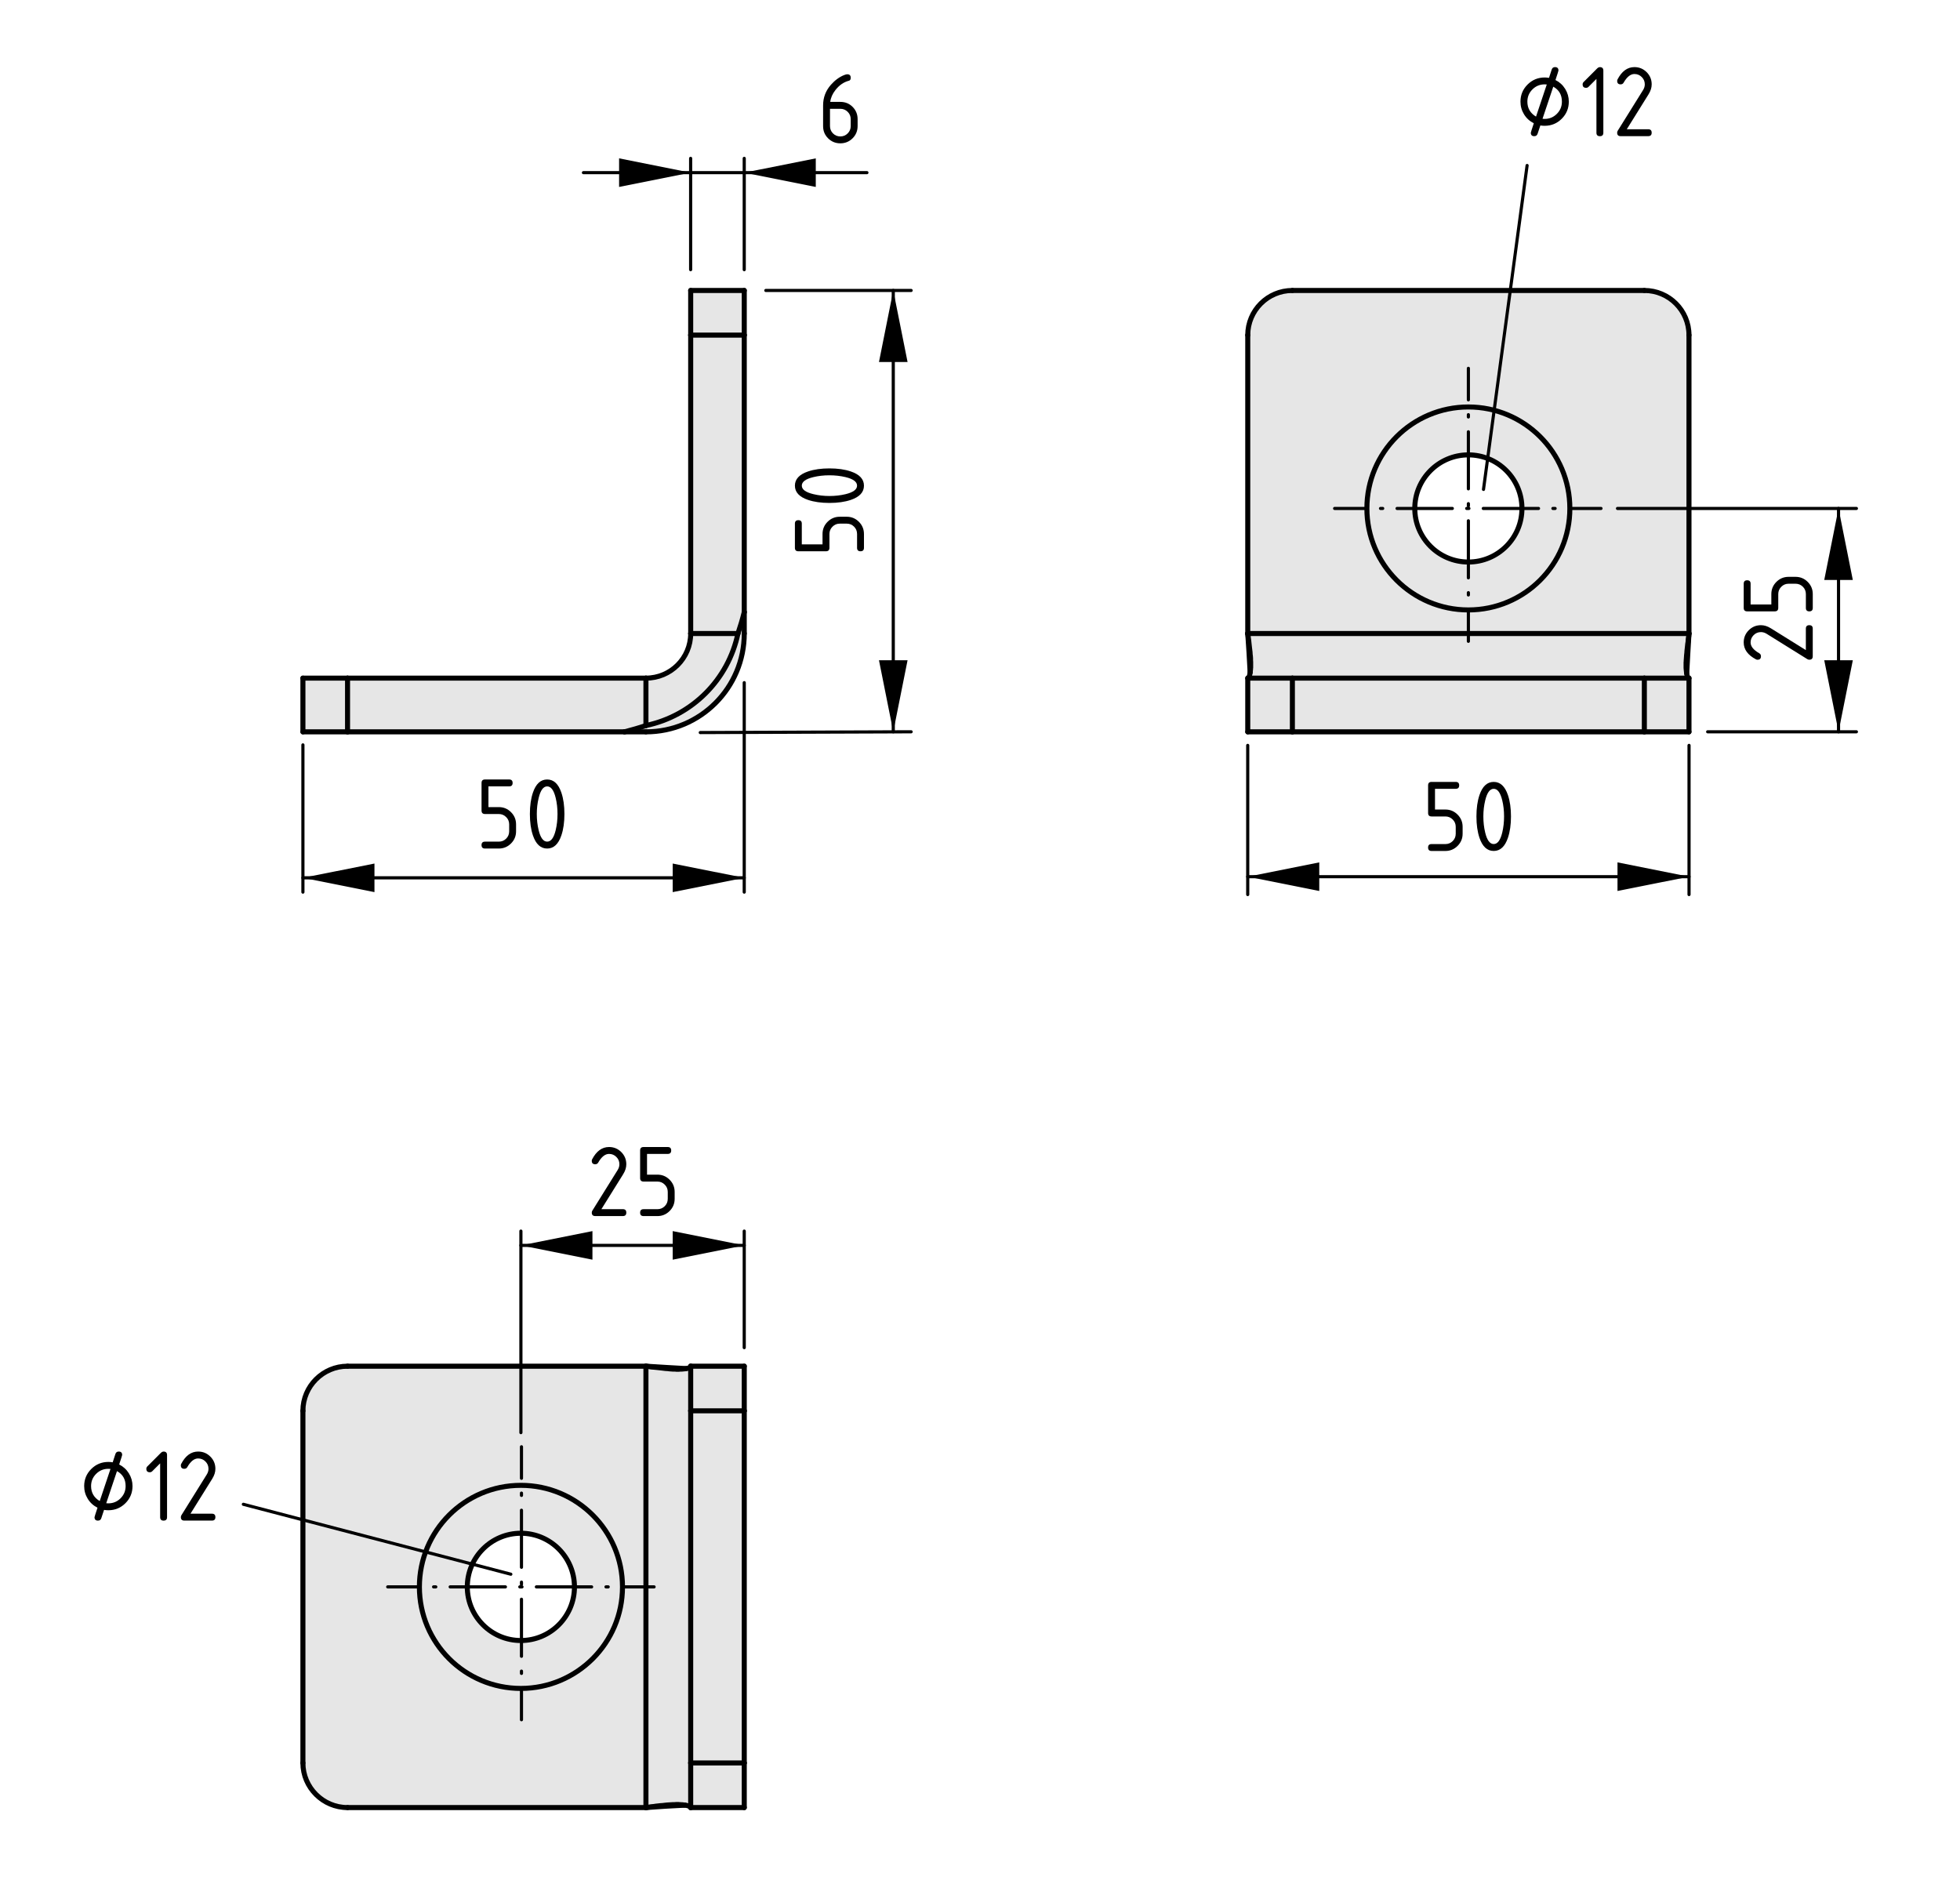 <?xml version="1.0" encoding="utf-8"?>
<!-- Generator: Adobe Illustrator 28.0.0, SVG Export Plug-In . SVG Version: 6.00 Build 0)  -->
<svg version="1.1" xmlns="http://www.w3.org/2000/svg" xmlns:xlink="http://www.w3.org/1999/xlink" x="0px" y="0px"
	 viewBox="0 0 155.478 149.467" style="enable-background:new 0 0 155.478 149.467;" xml:space="preserve">
<style type="text/css">
	.st0{fill:#E6E6E6;}
	.st1{fill:none;stroke:#000000;stroke-width:0.4;stroke-linecap:round;stroke-linejoin:round;stroke-miterlimit:10;}
	.st2{fill:none;stroke:#000000;stroke-width:0.25;stroke-linecap:round;stroke-linejoin:round;stroke-miterlimit:10;}
	.st3{fill:none;stroke:#000000;stroke-width:0.25;stroke-linecap:round;stroke-linejoin:round;}
	
		.st4{fill:none;stroke:#000000;stroke-width:0.25;stroke-linecap:round;stroke-linejoin:round;stroke-dasharray:0.175,1.14;}
	
		.st5{fill:none;stroke:#000000;stroke-width:0.25;stroke-linecap:round;stroke-linejoin:round;stroke-dasharray:4.383,1.14,0.175,1.14;}
	
		.st6{fill:none;stroke:#000000;stroke-width:0.25;stroke-linecap:round;stroke-linejoin:round;stroke-dasharray:0.181,1.177;}
	
		.st7{fill:none;stroke:#000000;stroke-width:0.25;stroke-linecap:round;stroke-linejoin:round;stroke-dasharray:4.525,1.177,0.181,1.177;}
</style>
<g id="Kontur">
	<g id="LINE_00000008106775618556987120000000422637936283731367_">
		<g id="XMLID_00000102504189537117260680000003701684073987735469_">
			<g>
				<polygon class="st0" points="52.629,108.532 52.789,108.552 52.959,108.562 53.119,108.582 
					53.259,108.592 53.399,108.602 53.459,108.602 53.519,108.602 53.579,108.602 
					53.639,108.612 53.699,108.612 53.749,108.612 53.859,108.612 53.969,108.602 
					54.079,108.602 54.179,108.592 54.279,108.582 54.379,108.572 54.419,108.562 
					54.459,108.552 54.529,108.542 54.589,108.522 54.649,108.502 54.699,108.482 
					54.729,108.452 54.759,108.432 54.779,108.402 54.789,108.372 54.789,111.912 
					54.789,139.842 54.789,143.382 54.779,143.352 54.759,143.322 54.729,143.302 
					54.679,143.282 54.629,143.262 54.569,143.242 54.499,143.222 54.429,143.202 
					54.339,143.192 54.249,143.182 54.159,143.162 54.059,143.162 54.009,143.152 
					53.949,143.152 53.899,143.152 53.849,143.142 53.799,143.142 53.749,143.142 
					53.629,143.142 53.499,143.152 53.369,143.152 53.219,143.162 53.059,143.172 
					52.899,143.182 52.719,143.202 52.559,143.222 52.389,143.232 52.219,143.252 
					52.029,143.272 51.839,143.302 51.649,143.322 51.449,143.352 51.239,143.382 
					51.239,108.372 51.469,108.402 51.679,108.432 51.889,108.452 52.089,108.472 
					52.279,108.492 52.459,108.512 				"/>
				<rect x="54.789" y="108.372" class="st0" width="4.25" height="3.54"/>
				<path class="st0" d="M41.319,130.132c2.35,0,4.25-1.91,4.25-4.25
					c0-2.35-1.9-4.26-4.25-4.26c-2.35,0-4.25,1.91-4.25,4.26
					C37.069,128.222,38.969,130.132,41.319,130.132z M41.319,133.932
					c-4.45,0-8.05-3.61-8.05-8.05c0-4.45,3.6-8.06,8.05-8.06
					s8.06,3.61,8.06,8.06C49.379,130.322,45.769,133.932,41.319,133.932z"/>
				<path class="st0" d="M41.319,133.932c4.45,0,8.06-3.61,8.06-8.05
					c0-4.45-3.61-8.06-8.06-8.06s-8.05,3.61-8.05,8.06
					C33.269,130.322,36.869,133.932,41.319,133.932z M51.239,108.372v35.01h-23.67
					c-1.95,0-3.54-1.59-3.54-3.54v-27.93c0-1.95,1.59-3.54,3.54-3.54
					H51.239z"/>
				<rect x="54.789" y="139.842" class="st0" width="4.25" height="3.54"/>
				<rect x="54.789" y="111.912" class="st0" width="4.25" height="27.93"/>
				<path class="st0" d="M52.789,108.552l-0.16-0.02l-0.17-0.02l-0.18-0.02
					l-0.19-0.02l-0.2-0.02l-0.21-0.02l-0.21-0.03l-0.23-0.03
					c1.06,0.07,2.12,0.13,3.18,0.19l-0.04,0.01l-0.1,0.01l-0.1,0.01
					l-0.1,0.01h-0.11l-0.11,0.01h-0.11H53.699h-0.06l-0.06-0.01h-0.06
					h-0.06h-0.06l-0.14-0.01l-0.14-0.01l-0.16-0.02L52.789,108.552z"/>
				<path class="st0" d="M112.229,40.332c0,2.35,1.9,4.25,4.25,4.25c2.35,0,4.25-1.9,4.25-4.25
					c0-2.35-1.9-4.25-4.25-4.25C114.129,36.082,112.229,37.982,112.229,40.332z
					 M116.479,48.382c-4.45,0-8.05-3.6-8.05-8.05s3.6-8.05,8.05-8.05
					c4.45,0,8.05,3.6,8.05,8.05S120.929,48.382,116.479,48.382z"/>
				<polygon class="st0" points="98.979,58.052 98.979,53.792 99.009,53.792 102.519,53.792 
					102.519,58.052 				"/>
				<polygon class="st0" points="133.979,58.052 130.439,58.052 130.439,53.792 133.959,53.792 
					133.979,53.792 				"/>
				<rect x="102.519" y="53.792" class="st0" width="27.92" height="4.26"/>
				<path class="st0" d="M116.479,48.382c4.45,0,8.05-3.6,8.05-8.05
					s-3.6-8.05-8.05-8.05c-4.45,0-8.05,3.6-8.05,8.05
					S112.029,48.382,116.479,48.382z M133.979,50.252H98.979V26.582
					c0-1.95,1.58-3.54,3.54-3.54h27.92c1.96,0,3.54,1.59,3.54,3.54
					V50.252z"/>
				<path class="st0" d="M133.759,52.472V52.402l0.01-0.13l0.01-0.15l0.01-0.15
					l0.02-0.17l0.01-0.16l0.02-0.18l0.02-0.18l0.02-0.19l0.03-0.19
					l0.02-0.21l0.03-0.22l0.02-0.22c-0.06,1.06-0.13,2.12-0.18,3.18
					l-0.01-0.05l-0.01-0.09l-0.01-0.1l-0.01-0.1l-0.01-0.11v-0.11
					v-0.11v-0.05V52.652v-0.06v-0.06L133.759,52.472z"/>
				<path class="st0" d="M99.079,51.042l0.02,0.18l0.02,0.18l0.02,0.17l0.02,0.16
					l0.01,0.18l0.02,0.16l0.01,0.16v0.14l0.01,0.14v0.13v0.12v0.05
					v0.05v0.05v0.05l-0.01,0.05v0.06l-0.01,0.09l-0.01,0.1
					l-0.01,0.09c-0.05-1.04-0.12-2.07-0.19-3.1l0.03,0.21l0.02,0.2
					l0.03,0.19L99.079,51.042z"/>
				<polygon class="st0" points="133.959,50.472 133.929,50.692 133.909,50.902 133.879,51.092 
					133.859,51.282 133.839,51.462 133.819,51.642 133.809,51.802 133.789,51.972 
					133.779,52.122 133.769,52.272 133.759,52.402 133.759,52.472 133.749,52.532 
					133.749,52.592 133.749,52.652 133.749,52.712 133.749,52.762 133.749,52.872 
					133.749,52.982 133.759,53.092 133.769,53.192 133.779,53.292 133.789,53.382 
					133.799,53.432 133.809,53.472 133.819,53.542 133.839,53.602 133.859,53.662 
					133.879,53.712 133.899,53.742 133.929,53.772 133.959,53.792 130.439,53.792 
					102.519,53.792 99.009,53.792 99.029,53.772 99.059,53.742 99.079,53.692 
					99.099,53.642 99.119,53.582 99.139,53.512 99.149,53.442 99.169,53.352 
					99.179,53.262 99.189,53.162 99.199,53.072 99.199,53.012 99.209,52.962 
					99.209,52.912 99.209,52.862 99.209,52.812 99.209,52.762 99.209,52.642 
					99.209,52.512 99.199,52.372 99.199,52.232 99.189,52.072 99.169,51.912 
					99.159,51.732 99.139,51.572 99.119,51.402 99.099,51.222 99.079,51.042 
					99.059,50.852 99.029,50.662 99.009,50.462 98.979,50.252 133.979,50.252 				"/>
				<path class="st0" d="M58.539,50.252c-0.77,3.66-3.63,6.53-7.3,7.3v-3.76
					c1.96,0,3.55-1.58,3.55-3.54H58.539z"/>
				<path class="st0" d="M59.039,50.252c0,4.31-3.49,7.8-7.8,7.8h-1.7
					c0.57-0.15,1.14-0.31,1.7-0.5c3.67-0.77,6.53-3.64,7.3-7.3
					c0.19-0.56,0.36-1.13,0.5-1.7V50.252z"/>
				<rect x="54.789" y="23.042" class="st0" width="4.25" height="3.54"/>
				<path class="st0" d="M59.039,26.582v21.97c-0.14,0.57-0.31,1.14-0.5,1.7h-3.75
					V26.582H59.039z"/>
				<rect x="24.029" y="53.792" class="st0" width="3.54" height="4.26"/>
				<path class="st0" d="M51.239,53.792v3.76c-0.56,0.19-1.13,0.35-1.7,0.5H27.569
					v-4.26H51.239z"/>
			</g>
			<g>
				<line class="st1" x1="59.039" y1="48.552" x2="59.039" y2="50.252"/>
				<path class="st1" d="M51.239,58.052c4.31,0,7.8-3.49,7.8-7.8"/>
				<line class="st1" x1="51.239" y1="58.052" x2="49.539" y2="58.052"/>
				<path class="st1" d="M49.539,58.052c0.57-0.15,1.14-0.31,1.7-0.5"/>
				<path class="st1" d="M51.239,57.552c3.67-0.77,6.53-3.64,7.3-7.3"/>
				<path class="st1" d="M58.539,50.252c0.19-0.56,0.36-1.13,0.5-1.7"/>
				<path class="st1" d="M51.239,53.792c1.96,0,3.55-1.58,3.55-3.54"/>
				<line class="st1" x1="54.789" y1="50.252" x2="58.539" y2="50.252"/>
				<line class="st1" x1="51.239" y1="57.552" x2="51.239" y2="53.792"/>
				<line class="st1" x1="54.789" y1="26.582" x2="54.789" y2="50.252"/>
				<line class="st1" x1="59.039" y1="26.582" x2="59.039" y2="48.552"/>
				<line class="st1" x1="51.239" y1="53.792" x2="27.569" y2="53.792"/>
				<line class="st1" x1="49.539" y1="58.052" x2="27.569" y2="58.052"/>
				<line class="st1" x1="54.789" y1="23.042" x2="59.039" y2="23.042"/>
				<line class="st1" x1="59.039" y1="23.042" x2="59.039" y2="26.582"/>
				<line class="st1" x1="54.789" y1="26.582" x2="54.789" y2="23.042"/>
				<line class="st1" x1="24.029" y1="58.052" x2="24.029" y2="53.792"/>
				<line class="st1" x1="27.569" y1="58.052" x2="24.029" y2="58.052"/>
				<line class="st1" x1="24.029" y1="53.792" x2="27.569" y2="53.792"/>
				<line class="st1" x1="59.039" y1="26.582" x2="54.789" y2="26.582"/>
				<line class="st1" x1="27.569" y1="53.792" x2="27.569" y2="58.052"/>
				<line class="st1" x1="98.979" y1="58.052" x2="98.979" y2="53.792"/>
				<line class="st1" x1="99.009" y1="53.792" x2="102.519" y2="53.792"/>
				<line class="st1" x1="102.519" y1="58.052" x2="98.979" y2="58.052"/>
				<line class="st1" x1="130.439" y1="53.792" x2="133.959" y2="53.792"/>
				<line class="st1" x1="133.979" y1="53.792" x2="133.979" y2="58.052"/>
				<line class="st1" x1="133.979" y1="58.052" x2="130.439" y2="58.052"/>
				<line class="st1" x1="130.439" y1="53.792" x2="102.519" y2="53.792"/>
				<line class="st1" x1="130.439" y1="58.052" x2="102.519" y2="58.052"/>
				<polyline class="st1" points="133.979,50.252 133.959,50.472 133.929,50.692 133.909,50.902 
					133.879,51.092 133.859,51.282 133.839,51.462 133.819,51.642 133.809,51.802 
					133.789,51.972 133.779,52.122 133.769,52.272 133.759,52.402 133.759,52.472 
					133.749,52.532 133.749,52.592 133.749,52.652 133.749,52.712 133.749,52.762 
					133.749,52.872 133.749,52.982 133.759,53.092 133.769,53.192 133.779,53.292 
					133.789,53.382 133.799,53.432 133.809,53.472 133.819,53.542 133.839,53.602 
					133.859,53.662 133.879,53.712 133.899,53.742 133.929,53.772 133.959,53.792 
					133.979,53.792 				"/>
				<path class="st1" d="M133.979,50.252c-0.06,1.06-0.13,2.12-0.18,3.18"/>
				<polyline class="st1" points="98.979,53.792 99.009,53.792 99.029,53.772 99.059,53.742 
					99.079,53.692 99.099,53.642 99.119,53.582 99.139,53.512 99.149,53.442 
					99.169,53.352 99.179,53.262 99.189,53.162 99.199,53.072 99.199,53.012 
					99.209,52.962 99.209,52.912 99.209,52.862 99.209,52.812 99.209,52.762 
					99.209,52.642 99.209,52.512 99.199,52.372 99.199,52.232 99.189,52.072 
					99.169,51.912 99.159,51.732 99.139,51.572 99.119,51.402 99.099,51.222 
					99.079,51.042 99.059,50.852 99.029,50.662 99.009,50.462 98.979,50.252 				"/>
				<path class="st1" d="M99.169,53.352c-0.05-1.04-0.12-2.07-0.19-3.1"/>
				<line class="st1" x1="98.979" y1="26.582" x2="98.979" y2="50.252"/>
				<path class="st1" d="M102.519,23.042c-1.96,0-3.54,1.59-3.54,3.54"/>
				<line class="st1" x1="130.439" y1="23.042" x2="102.519" y2="23.042"/>
				<path class="st1" d="M133.979,26.582c0-1.95-1.58-3.54-3.54-3.54"/>
				<circle class="st1" cx="116.479" cy="40.332" r="8.05"/>
				<line class="st1" x1="133.979" y1="26.582" x2="133.979" y2="50.252"/>
				<circle class="st1" cx="116.479" cy="40.332" r="4.25"/>
				<line class="st1" x1="102.519" y1="53.792" x2="102.519" y2="58.052"/>
				<line class="st1" x1="130.439" y1="58.052" x2="130.439" y2="53.792"/>
				<line class="st1" x1="133.979" y1="50.252" x2="98.979" y2="50.252"/>
				<line class="st1" x1="54.789" y1="108.372" x2="59.039" y2="108.372"/>
				<line class="st1" x1="54.789" y1="111.912" x2="54.789" y2="108.372"/>
				<line class="st1" x1="59.039" y1="108.372" x2="59.039" y2="111.912"/>
				<line class="st1" x1="54.789" y1="139.842" x2="54.789" y2="111.912"/>
				<line class="st1" x1="59.039" y1="139.842" x2="59.039" y2="111.912"/>
				<line class="st1" x1="59.039" y1="143.382" x2="54.789" y2="143.382"/>
				<line class="st1" x1="54.789" y1="143.382" x2="54.789" y2="139.842"/>
				<line class="st1" x1="59.039" y1="139.842" x2="59.039" y2="143.382"/>
				<polyline class="st1" points="51.239,108.372 51.469,108.402 51.679,108.432 51.889,108.452 
					52.089,108.472 52.279,108.492 52.459,108.512 52.629,108.532 52.789,108.552 
					52.959,108.562 53.119,108.582 53.259,108.592 53.399,108.602 53.459,108.602 
					53.519,108.602 53.579,108.602 53.639,108.612 53.699,108.612 53.749,108.612 
					53.859,108.612 53.969,108.602 54.079,108.602 54.179,108.592 54.279,108.582 
					54.379,108.572 54.419,108.562 54.459,108.552 54.529,108.542 54.589,108.522 
					54.649,108.502 54.699,108.482 54.729,108.452 54.759,108.432 54.779,108.402 
					54.789,108.372 				"/>
				<path class="st1" d="M51.239,108.372c1.06,0.07,2.12,0.13,3.18,0.19"/>
				<polyline class="st1" points="54.789,143.382 54.779,143.352 54.759,143.322 54.729,143.302 
					54.679,143.282 54.629,143.262 54.569,143.242 54.499,143.222 54.429,143.202 
					54.339,143.192 54.249,143.182 54.159,143.162 54.059,143.162 54.009,143.152 
					53.949,143.152 53.899,143.152 53.849,143.142 53.799,143.142 53.749,143.142 
					53.629,143.142 53.499,143.152 53.369,143.152 53.219,143.162 53.059,143.172 
					52.899,143.182 52.719,143.202 52.559,143.222 52.389,143.232 52.219,143.252 
					52.029,143.272 51.839,143.302 51.649,143.322 51.449,143.352 51.239,143.382 				"/>
				<path class="st1" d="M54.339,143.192c-1.03,0.05-2.07,0.11-3.1,0.19"/>
				<line class="st1" x1="51.239" y1="143.382" x2="27.569" y2="143.382"/>
				<path class="st1" d="M24.029,139.842c0,1.95,1.59,3.54,3.54,3.54"/>
				<line class="st1" x1="24.029" y1="139.842" x2="24.029" y2="111.912"/>
				<path class="st1" d="M27.569,108.372c-1.95,0-3.54,1.59-3.54,3.54"/>
				<line class="st1" x1="51.239" y1="108.372" x2="27.569" y2="108.372"/>
				<path class="st1" d="M49.379,125.882c0-4.45-3.61-8.06-8.06-8.06
					s-8.05,3.61-8.05,8.06c0,4.44,3.6,8.05,8.05,8.05
					S49.379,130.322,49.379,125.882z"/>
				<path class="st1" d="M45.569,125.882c0-2.35-1.9-4.26-4.25-4.26
					c-2.35,0-4.25,1.91-4.25,4.26c0,2.34,1.9,4.25,4.25,4.25
					C43.669,130.132,45.569,128.222,45.569,125.882z"/>
				<line class="st1" x1="59.039" y1="111.912" x2="54.789" y2="111.912"/>
				<line class="st1" x1="54.789" y1="139.842" x2="59.039" y2="139.842"/>
				<line class="st1" x1="51.239" y1="143.382" x2="51.239" y2="108.372"/>
			</g>
		</g>
	</g>
</g>
<g id="Bemassung">
	<g id="SOLID">
		<polygon points="24.029,69.632 29.704,70.766 29.704,68.499 29.704,68.499 		"/>
	</g>
	<g id="SOLID_00000155836520134406703520000011892222077389469876_">
		<polygon points="59.037,69.632 53.362,68.499 53.362,70.766 53.362,70.766 		"/>
	</g>
	<line class="st2" x1="24.029" y1="59.087" x2="24.029" y2="70.766"/>
	<line class="st2" x1="59.037" y1="54.151" x2="59.037" y2="70.766"/>
	<g id="LINE_00000102502333577652485570000013626544900966201527_">
		<line class="st2" x1="24.029" y1="69.632" x2="59.037" y2="69.632"/>
	</g>
	<g id="MTEXT">
		<g>
			<path d="M38.199,64.295v-2.191c0-0.182,0.091-0.273,0.274-0.273h1.917
				c0.183,0,0.274,0.092,0.274,0.273c0,0.184-0.091,0.274-0.274,0.274h-1.644
				v1.644h0.822c0.379,0,0.702,0.134,0.969,0.402s0.4,0.591,0.4,0.967v0.549
				c0,0.379-0.134,0.701-0.402,0.969c-0.269,0.267-0.591,0.4-0.967,0.4h-1.096
				c-0.183,0-0.274-0.092-0.274-0.273c0-0.184,0.091-0.274,0.274-0.274h1.096
				c0.229,0,0.424-0.079,0.583-0.238s0.239-0.354,0.239-0.583v-0.549
				c0-0.227-0.08-0.42-0.241-0.58c-0.161-0.161-0.354-0.241-0.581-0.241h-1.096
				C38.29,64.57,38.199,64.479,38.199,64.295z"/>
			<path d="M44.773,64.57c0,0.653-0.08,1.218-0.241,1.693
				c-0.235,0.697-0.611,1.046-1.129,1.046s-0.894-0.348-1.129-1.042
				c-0.161-0.476-0.241-1.042-0.241-1.697c0-0.655,0.08-1.222,0.241-1.697
				c0.235-0.694,0.611-1.042,1.129-1.042s0.894,0.349,1.129,1.046
				C44.693,63.352,44.773,63.916,44.773,64.57z M44.225,64.57
				c0-0.454-0.048-0.881-0.146-1.282c-0.146-0.606-0.372-0.909-0.676-0.909
				c-0.302,0-0.526,0.305-0.672,0.913c-0.1,0.409-0.149,0.836-0.149,1.278
				c0,0.451,0.048,0.879,0.146,1.282c0.146,0.606,0.372,0.909,0.676,0.909
				s0.53-0.303,0.676-0.909C44.177,65.448,44.225,65.021,44.225,64.57z"/>
		</g>
	</g>
	<g id="SOLID_00000066494425315281307520000013350495283707707787_">
		<polygon points="70.859,58.048 71.993,52.373 69.725,52.373 69.725,52.373 		"/>
	</g>
	<g id="SOLID_00000123409732627208698920000012069424710265820312_">
		<polygon points="70.859,23.04 69.725,28.715 71.993,28.715 71.993,28.715 		"/>
	</g>
	<line class="st2" x1="55.549" y1="58.109" x2="72.276" y2="58.048"/>
	<line class="st2" x1="60.75" y1="23.04" x2="72.276" y2="23.04"/>
	<g id="LINE_00000054266901067181956480000017954483088025026701_">
		<line class="st2" x1="70.859" y1="58.048" x2="70.859" y2="23.04"/>
	</g>
	<g id="MTEXT_00000078041112605899642140000007353655427627842214_">
		<g>
			<path d="M65.521,43.729H63.329c-0.182,0-0.273-0.091-0.273-0.274V41.537
				c0-0.183,0.092-0.274,0.273-0.274c0.184,0,0.274,0.091,0.274,0.274v1.644h1.644
				v-0.822c0-0.379,0.134-0.702,0.402-0.969s0.591-0.4,0.967-0.4h0.549
				c0.379,0,0.701,0.134,0.969,0.402c0.267,0.269,0.4,0.591,0.4,0.967v1.096
				c0,0.183-0.092,0.274-0.273,0.274c-0.184,0-0.274-0.091-0.274-0.274v-1.096
				c0-0.229-0.079-0.424-0.238-0.583s-0.354-0.239-0.583-0.239h-0.549
				c-0.227,0-0.42,0.08-0.58,0.241c-0.161,0.161-0.241,0.354-0.241,0.581v1.096
				C65.795,43.637,65.704,43.729,65.521,43.729z"/>
			<path d="M65.795,37.155c0.653,0,1.218,0.08,1.693,0.241
				c0.697,0.235,1.046,0.611,1.046,1.129s-0.348,0.894-1.042,1.129
				c-0.476,0.161-1.042,0.241-1.697,0.241s-1.222-0.08-1.697-0.241
				c-0.694-0.235-1.042-0.611-1.042-1.129s0.349-0.894,1.046-1.129
				C64.578,37.235,65.142,37.155,65.795,37.155z M65.795,37.702
				c-0.454,0-0.881,0.048-1.282,0.146c-0.606,0.146-0.909,0.372-0.909,0.676
				c0,0.302,0.305,0.526,0.913,0.672c0.409,0.1,0.836,0.149,1.278,0.149
				c0.451,0,0.879-0.048,1.282-0.146c0.606-0.146,0.909-0.372,0.909-0.676
				s-0.303-0.53-0.909-0.676C66.674,37.751,66.246,37.702,65.795,37.702z"/>
		</g>
	</g>
	<g id="SOLID_00000131369616969396801680000017823988742269127820_">
		<polygon points="54.785,13.695 49.11,12.561 49.11,14.829 49.11,14.829 		"/>
	</g>
	<g id="SOLID_00000060713716894983150340000007181930802471895223_">
		<polygon points="59.037,13.695 64.712,14.829 64.712,12.561 64.712,12.561 		"/>
	</g>
	<line class="st2" x1="54.785" y1="21.391" x2="54.785" y2="12.561"/>
	<line class="st2" x1="59.037" y1="21.391" x2="59.037" y2="12.561"/>
	<g id="LINE_00000003806669500136913640000013260861837995776668_">
		<line class="st2" x1="54.785" y1="13.695" x2="46.281" y2="13.695"/>
	</g>
	<g id="LINE_00000158710368978011823400000011014949933215327376_">
		<line class="st2" x1="54.785" y1="13.695" x2="59.037" y2="13.695"/>
	</g>
	<g id="LINE_00000173137602957121561110000001660561221276610998_">
		<line class="st2" x1="59.037" y1="13.695" x2="68.769" y2="13.695"/>
	</g>
	<g id="MTEXT_00000012430136685327000260000002207154611656327555_">
		<g>
			<path d="M67.209,5.892c0.183,0,0.274,0.092,0.274,0.273
				c0,0.136-0.046,0.215-0.137,0.237c-0.407,0.103-0.763,0.346-1.067,0.73
				c-0.241,0.304-0.38,0.621-0.419,0.95h0.801c0.387,0,0.712,0.133,0.975,0.398
				c0.263,0.266,0.395,0.59,0.395,0.971v0.549c0,0.381-0.133,0.705-0.4,0.971
				s-0.59,0.398-0.969,0.398c-0.382,0-0.706-0.132-0.971-0.396
				c-0.266-0.264-0.398-0.586-0.398-0.965V8.357c0-0.619,0.206-1.163,0.618-1.631
				c0.321-0.362,0.671-0.619,1.05-0.771C67.068,5.912,67.151,5.892,67.209,5.892z
				 M65.839,8.631v1.37c0,0.229,0.08,0.424,0.239,0.583s0.354,0.238,0.583,0.238
				s0.424-0.08,0.583-0.241c0.159-0.16,0.239-0.354,0.239-0.58V9.452
				c0-0.229-0.08-0.424-0.241-0.583S66.888,8.631,66.661,8.631H65.839z"/>
		</g>
	</g>
	<g id="SOLID_00000080912242909006359620000004522175149694447755_">
		<polygon points="98.976,69.542 104.651,70.676 104.651,68.408 104.651,68.408 		"/>
	</g>
	<g id="SOLID_00000064334071659973030100000008779214223383402940_">
		<polygon points="133.984,69.542 128.309,68.408 128.309,70.676 128.309,70.676 		"/>
	</g>
	<line class="st2" x1="98.976" y1="59.126" x2="98.976" y2="70.959"/>
	<line class="st2" x1="133.984" y1="59.126" x2="133.984" y2="70.959"/>
	<g id="LINE_00000070095620452107555700000018330034836025572265_">
		<line class="st2" x1="98.976" y1="69.542" x2="133.984" y2="69.542"/>
	</g>
	<g id="MTEXT_00000158716965520737888310000011448563898120540842_">
		<g>
			<path d="M113.285,64.488v-2.191c0-0.182,0.091-0.273,0.274-0.273h1.917
				c0.183,0,0.274,0.092,0.274,0.273c0,0.184-0.091,0.274-0.274,0.274h-1.644
				v1.644h0.822c0.379,0,0.702,0.134,0.969,0.402s0.4,0.591,0.4,0.967v0.549
				c0,0.379-0.134,0.701-0.402,0.969c-0.269,0.267-0.591,0.4-0.967,0.4h-1.096
				c-0.183,0-0.274-0.092-0.274-0.273c0-0.184,0.091-0.274,0.274-0.274h1.096
				c0.229,0,0.424-0.079,0.583-0.238s0.239-0.354,0.239-0.583v-0.549
				c0-0.227-0.08-0.42-0.241-0.58c-0.161-0.161-0.354-0.241-0.581-0.241h-1.096
				C113.376,64.762,113.285,64.672,113.285,64.488z"/>
			<path d="M119.859,64.762c0,0.653-0.08,1.218-0.241,1.693
				c-0.235,0.697-0.611,1.046-1.129,1.046s-0.894-0.348-1.129-1.042
				c-0.161-0.476-0.241-1.042-0.241-1.697s0.08-1.222,0.241-1.697
				c0.235-0.694,0.611-1.042,1.129-1.042s0.894,0.349,1.129,1.046
				C119.779,63.545,119.859,64.109,119.859,64.762z M119.311,64.762
				c0-0.454-0.048-0.881-0.146-1.282c-0.146-0.606-0.372-0.909-0.676-0.909
				c-0.302,0-0.526,0.305-0.672,0.913c-0.1,0.409-0.149,0.836-0.149,1.278
				c0,0.451,0.048,0.879,0.146,1.282c0.146,0.606,0.372,0.909,0.676,0.909
				s0.53-0.303,0.676-0.909C119.263,65.641,119.311,65.214,119.311,64.762z"/>
		</g>
	</g>
	<g id="SOLID_00000096037412709439476270000017354369503223469496_">
		<polygon points="145.842,40.332 144.709,46.007 146.976,46.007 146.976,46.007 		"/>
	</g>
	<g id="SOLID_00000003800639848433408140000006038877042786686624_">
		<polygon points="145.842,58.048 146.976,52.373 144.709,52.373 144.709,52.373 		"/>
	</g>
	<line class="st2" x1="128.309" y1="40.332" x2="147.26" y2="40.332"/>
	<line class="st2" x1="135.461" y1="58.048" x2="147.26" y2="58.048"/>
	<g id="LINE_00000058591798272865990730000002325506582040450464_">
		<line class="st2" x1="145.842" y1="40.332" x2="145.842" y2="58.048"/>
	</g>
	<g id="MTEXT_00000051362430653694229770000016920224980412327808_">
		<g>
			<path d="M138.32,50.961c0-0.379,0.134-0.702,0.4-0.969
				c0.268-0.267,0.59-0.4,0.969-0.4c0.261,0,0.523,0.083,0.789,0.249
				l2.772,1.727v-1.702c0-0.183,0.091-0.274,0.274-0.274
				c0.182,0,0.273,0.091,0.273,0.274v2.191c0,0.183-0.091,0.274-0.273,0.274
				c-0.056,0-0.108-0.015-0.158-0.046l-3.225-2.008
				c-0.147-0.091-0.298-0.137-0.453-0.137c-0.227,0-0.42,0.08-0.58,0.241
				c-0.161,0.161-0.241,0.354-0.241,0.581c0,0.31,0.229,0.596,0.688,0.859
				c0.089,0.05,0.133,0.129,0.133,0.237c0,0.183-0.091,0.274-0.273,0.274
				c-0.041,0-0.079-0.008-0.112-0.025C138.648,51.965,138.32,51.517,138.32,50.961z"
				/>
			<path d="M140.785,48.495h-2.191c-0.182,0-0.273-0.091-0.273-0.274v-1.917
				c0-0.183,0.092-0.274,0.273-0.274c0.184,0,0.274,0.091,0.274,0.274v1.644h1.644
				v-0.822c0-0.379,0.134-0.702,0.402-0.969s0.591-0.4,0.967-0.4h0.549
				c0.379,0,0.701,0.134,0.969,0.402c0.267,0.269,0.4,0.591,0.4,0.967v1.096
				c0,0.183-0.092,0.274-0.273,0.274c-0.184,0-0.274-0.091-0.274-0.274v-1.096
				c0-0.229-0.079-0.424-0.238-0.583s-0.354-0.239-0.583-0.239h-0.549
				c-0.227,0-0.42,0.08-0.58,0.241c-0.161,0.161-0.241,0.354-0.241,0.581v1.096
				C141.059,48.404,140.969,48.495,140.785,48.495z"/>
		</g>
	</g>
	<g id="SOLID_00000004516067665387119500000009629177682622853562_">
		<polygon points="41.321,98.788 46.996,99.922 46.996,97.655 46.996,97.655 		"/>
	</g>
	<g id="SOLID_00000135692367162016001530000016887133111088259737_">
		<polygon points="59.037,98.788 53.362,97.655 53.362,99.922 53.362,99.922 		"/>
	</g>
	<line class="st2" x1="41.321" y1="113.641" x2="41.321" y2="97.655"/>
	<line class="st2" x1="59.037" y1="106.899" x2="59.037" y2="97.655"/>
	<g id="LINE_00000130633315881563468320000018113320579329352121_">
		<line class="st2" x1="41.321" y1="98.788" x2="59.037" y2="98.788"/>
	</g>
	<g id="MTEXT_00000066517120667987684550000003760519083560877967_">
		<g>
			<path d="M48.313,90.985c0.379,0,0.702,0.134,0.969,0.4
				c0.267,0.268,0.4,0.59,0.4,0.969c0,0.261-0.083,0.523-0.249,0.789
				l-1.727,2.772h1.702c0.183,0,0.274,0.091,0.274,0.274
				c0,0.182-0.091,0.273-0.274,0.273h-2.191c-0.183,0-0.274-0.091-0.274-0.273
				c0-0.056,0.015-0.108,0.046-0.158l2.008-3.225
				c0.091-0.147,0.137-0.298,0.137-0.453c0-0.227-0.08-0.42-0.241-0.58
				c-0.161-0.161-0.354-0.241-0.581-0.241c-0.31,0-0.596,0.229-0.859,0.688
				c-0.05,0.089-0.129,0.133-0.237,0.133c-0.183,0-0.274-0.091-0.274-0.273
				c0-0.041,0.008-0.079,0.025-0.112C47.308,91.313,47.757,90.985,48.313,90.985z"/>
			<path d="M50.778,93.45v-2.191c0-0.182,0.091-0.273,0.274-0.273h1.917
				c0.183,0,0.274,0.092,0.274,0.273c0,0.184-0.091,0.274-0.274,0.274H51.326v1.644
				h0.822c0.379,0,0.702,0.134,0.969,0.402s0.4,0.591,0.4,0.967v0.549
				c0,0.379-0.134,0.701-0.402,0.969c-0.269,0.267-0.591,0.4-0.967,0.4h-1.096
				c-0.183,0-0.274-0.092-0.274-0.273c0-0.184,0.091-0.274,0.274-0.274h1.096
				c0.229,0,0.424-0.079,0.583-0.238s0.239-0.354,0.239-0.583v-0.549
				c0-0.227-0.08-0.42-0.241-0.58c-0.161-0.161-0.354-0.241-0.581-0.241h-1.096
				C50.87,93.724,50.778,93.634,50.778,93.45z"/>
		</g>
	</g>
	<line class="st2" x1="117.679" y1="38.822" x2="121.138" y2="13.127"/>
	<g id="MTEXT_00000139269651270575652240000005714413263195218058_">
		<g>
			<path d="M122.19,9.951l-0.221,0.664c-0.042,0.124-0.129,0.187-0.262,0.187
				c-0.183,0-0.274-0.092-0.274-0.273c0-0.025,0.079-0.275,0.237-0.752
				c-0.327-0.163-0.585-0.398-0.774-0.705c-0.189-0.308-0.284-0.644-0.284-1.009
				c0-0.531,0.187-0.983,0.562-1.357c0.374-0.373,0.828-0.56,1.36-0.56
				c0.097,0,0.21,0.01,0.341,0.03l0.217-0.665c0.042-0.125,0.128-0.188,0.261-0.188
				c0.182,0,0.273,0.092,0.273,0.273c0,0.025-0.079,0.275-0.237,0.752
				c0.324,0.163,0.581,0.398,0.772,0.707c0.19,0.309,0.286,0.645,0.286,1.007
				c0,0.531-0.187,0.983-0.56,1.357c-0.374,0.373-0.826,0.56-1.356,0.56
				C122.411,9.979,122.298,9.97,122.19,9.951z M121.846,9.25l0.853-2.548
				c-0.072-0.006-0.127-0.01-0.167-0.01c-0.38,0-0.704,0.134-0.971,0.401
				c-0.268,0.267-0.401,0.59-0.401,0.969C121.16,8.583,121.389,8.978,121.846,9.25
				z M122.361,9.423c0.066,0.007,0.122,0.01,0.167,0.01
				c0.379,0,0.703-0.134,0.97-0.401c0.267-0.267,0.401-0.59,0.401-0.969
				c0-0.54-0.229-0.936-0.685-1.187L122.361,9.423z"/>
			<path d="M126.638,6.26l-0.629,0.63c-0.053,0.052-0.117,0.077-0.191,0.077
				c-0.183,0-0.275-0.091-0.275-0.274c0-0.074,0.026-0.138,0.079-0.19
				l1.07-1.071c0.072-0.071,0.146-0.107,0.22-0.107
				c0.183,0,0.274,0.092,0.274,0.273v4.932c0,0.182-0.091,0.273-0.274,0.273
				s-0.274-0.091-0.274-0.273V6.26z"/>
			<path d="M129.651,5.323c0.379,0,0.702,0.134,0.97,0.4
				c0.267,0.268,0.4,0.59,0.4,0.969c0,0.261-0.083,0.523-0.249,0.789
				l-1.727,2.772h1.701c0.183,0,0.274,0.091,0.274,0.274
				c0,0.182-0.092,0.273-0.274,0.273h-2.191c-0.183,0-0.273-0.091-0.273-0.273
				c0-0.056,0.015-0.108,0.046-0.158l2.008-3.225
				c0.092-0.147,0.138-0.298,0.138-0.453c0-0.227-0.08-0.42-0.241-0.58
				c-0.16-0.161-0.354-0.241-0.581-0.241c-0.31,0-0.596,0.229-0.858,0.688
				c-0.05,0.089-0.129,0.133-0.237,0.133c-0.183,0-0.273-0.091-0.273-0.273
				c0-0.041,0.008-0.079,0.024-0.112C128.647,5.651,129.096,5.323,129.651,5.323z"/>
		</g>
	</g>
	<line class="st2" x1="40.522" y1="124.872" x2="19.304" y2="119.326"/>
	<g id="MTEXT_00000060746973728841106800000014929501617848301997_">
		<g>
			<path d="M8.255,119.77l-0.221,0.664c-0.042,0.124-0.129,0.187-0.262,0.187
				c-0.183,0-0.274-0.092-0.274-0.273c0-0.025,0.079-0.275,0.237-0.752
				c-0.327-0.163-0.585-0.398-0.774-0.705c-0.189-0.308-0.284-0.644-0.284-1.009
				c0-0.531,0.187-0.983,0.562-1.357c0.374-0.373,0.828-0.56,1.36-0.56
				c0.097,0,0.21,0.01,0.341,0.03l0.217-0.665c0.042-0.125,0.128-0.188,0.261-0.188
				c0.182,0,0.273,0.092,0.273,0.273c0,0.025-0.079,0.275-0.237,0.752
				c0.324,0.163,0.581,0.398,0.772,0.707c0.19,0.309,0.286,0.645,0.286,1.007
				c0,0.531-0.187,0.983-0.56,1.357c-0.374,0.373-0.826,0.56-1.356,0.56
				C8.476,119.798,8.363,119.789,8.255,119.77z M7.911,119.069l0.853-2.548
				c-0.072-0.006-0.127-0.01-0.167-0.01c-0.38,0-0.704,0.134-0.971,0.401
				c-0.268,0.267-0.401,0.59-0.401,0.969C7.225,118.402,7.454,118.797,7.911,119.069
				z M8.427,119.241c0.066,0.007,0.122,0.01,0.167,0.01
				c0.379,0,0.703-0.134,0.97-0.401c0.267-0.267,0.401-0.59,0.401-0.969
				c0-0.54-0.229-0.936-0.685-1.187L8.427,119.241z"/>
			<path d="M12.703,116.078l-0.629,0.63c-0.053,0.052-0.117,0.077-0.191,0.077
				c-0.183,0-0.275-0.091-0.275-0.274c0-0.074,0.026-0.138,0.079-0.19
				l1.07-1.071c0.072-0.071,0.146-0.107,0.22-0.107
				c0.183,0,0.274,0.092,0.274,0.273v4.932c0,0.182-0.091,0.273-0.274,0.273
				s-0.274-0.091-0.274-0.273V116.078z"/>
			<path d="M15.717,115.142c0.379,0,0.702,0.134,0.969,0.4
				c0.267,0.268,0.4,0.59,0.4,0.969c0,0.261-0.083,0.523-0.249,0.789
				l-1.727,2.772h1.702c0.183,0,0.274,0.091,0.274,0.274
				c0,0.182-0.091,0.273-0.274,0.273H14.621c-0.183,0-0.274-0.091-0.274-0.273
				c0-0.056,0.015-0.108,0.046-0.158l2.008-3.225
				c0.091-0.147,0.137-0.298,0.137-0.453c0-0.227-0.08-0.42-0.241-0.58
				c-0.161-0.161-0.354-0.241-0.581-0.241c-0.31,0-0.596,0.229-0.859,0.688
				c-0.05,0.089-0.129,0.133-0.237,0.133c-0.183,0-0.274-0.091-0.274-0.273
				c0-0.041,0.008-0.079,0.025-0.112C14.712,115.47,15.161,115.142,15.717,115.142z"
				/>
		</g>
	</g>
	<g>
		<g>
			<line class="st3" x1="105.87" y1="40.332" x2="108.37" y2="40.332"/>
			<line class="st4" x1="109.509" y1="40.332" x2="110.254" y2="40.332"/>
			<line class="st5" x1="110.824" y1="40.332" x2="123.93" y2="40.332"/>
			<line class="st3" x1="124.5" y1="40.332" x2="127" y2="40.332"/>
		</g>
	</g>
	<g>
		<g>
			<line class="st3" x1="116.48" y1="29.217" x2="116.48" y2="31.717"/>
			<line class="st6" x1="116.48" y1="32.894" x2="116.48" y2="33.663"/>
			<line class="st7" x1="116.48" y1="34.251" x2="116.48" y2="47.781"/>
			<line class="st3" x1="116.48" y1="48.37" x2="116.48" y2="50.87"/>
		</g>
	</g>
	<g>
		<g>
			<line class="st3" x1="30.756" y1="125.877" x2="33.256" y2="125.877"/>
			<line class="st4" x1="34.395" y1="125.877" x2="35.14" y2="125.877"/>
			<line class="st5" x1="35.71" y1="125.877" x2="48.816" y2="125.877"/>
			<line class="st3" x1="49.386" y1="125.877" x2="51.886" y2="125.877"/>
		</g>
	</g>
	<g>
		<g>
			<line class="st3" x1="41.366" y1="114.763" x2="41.366" y2="117.263"/>
			<line class="st6" x1="41.366" y1="118.439" x2="41.366" y2="119.209"/>
			<line class="st7" x1="41.366" y1="119.797" x2="41.366" y2="133.327"/>
			<line class="st3" x1="41.366" y1="133.915" x2="41.366" y2="136.415"/>
		</g>
	</g>
</g>
</svg>
